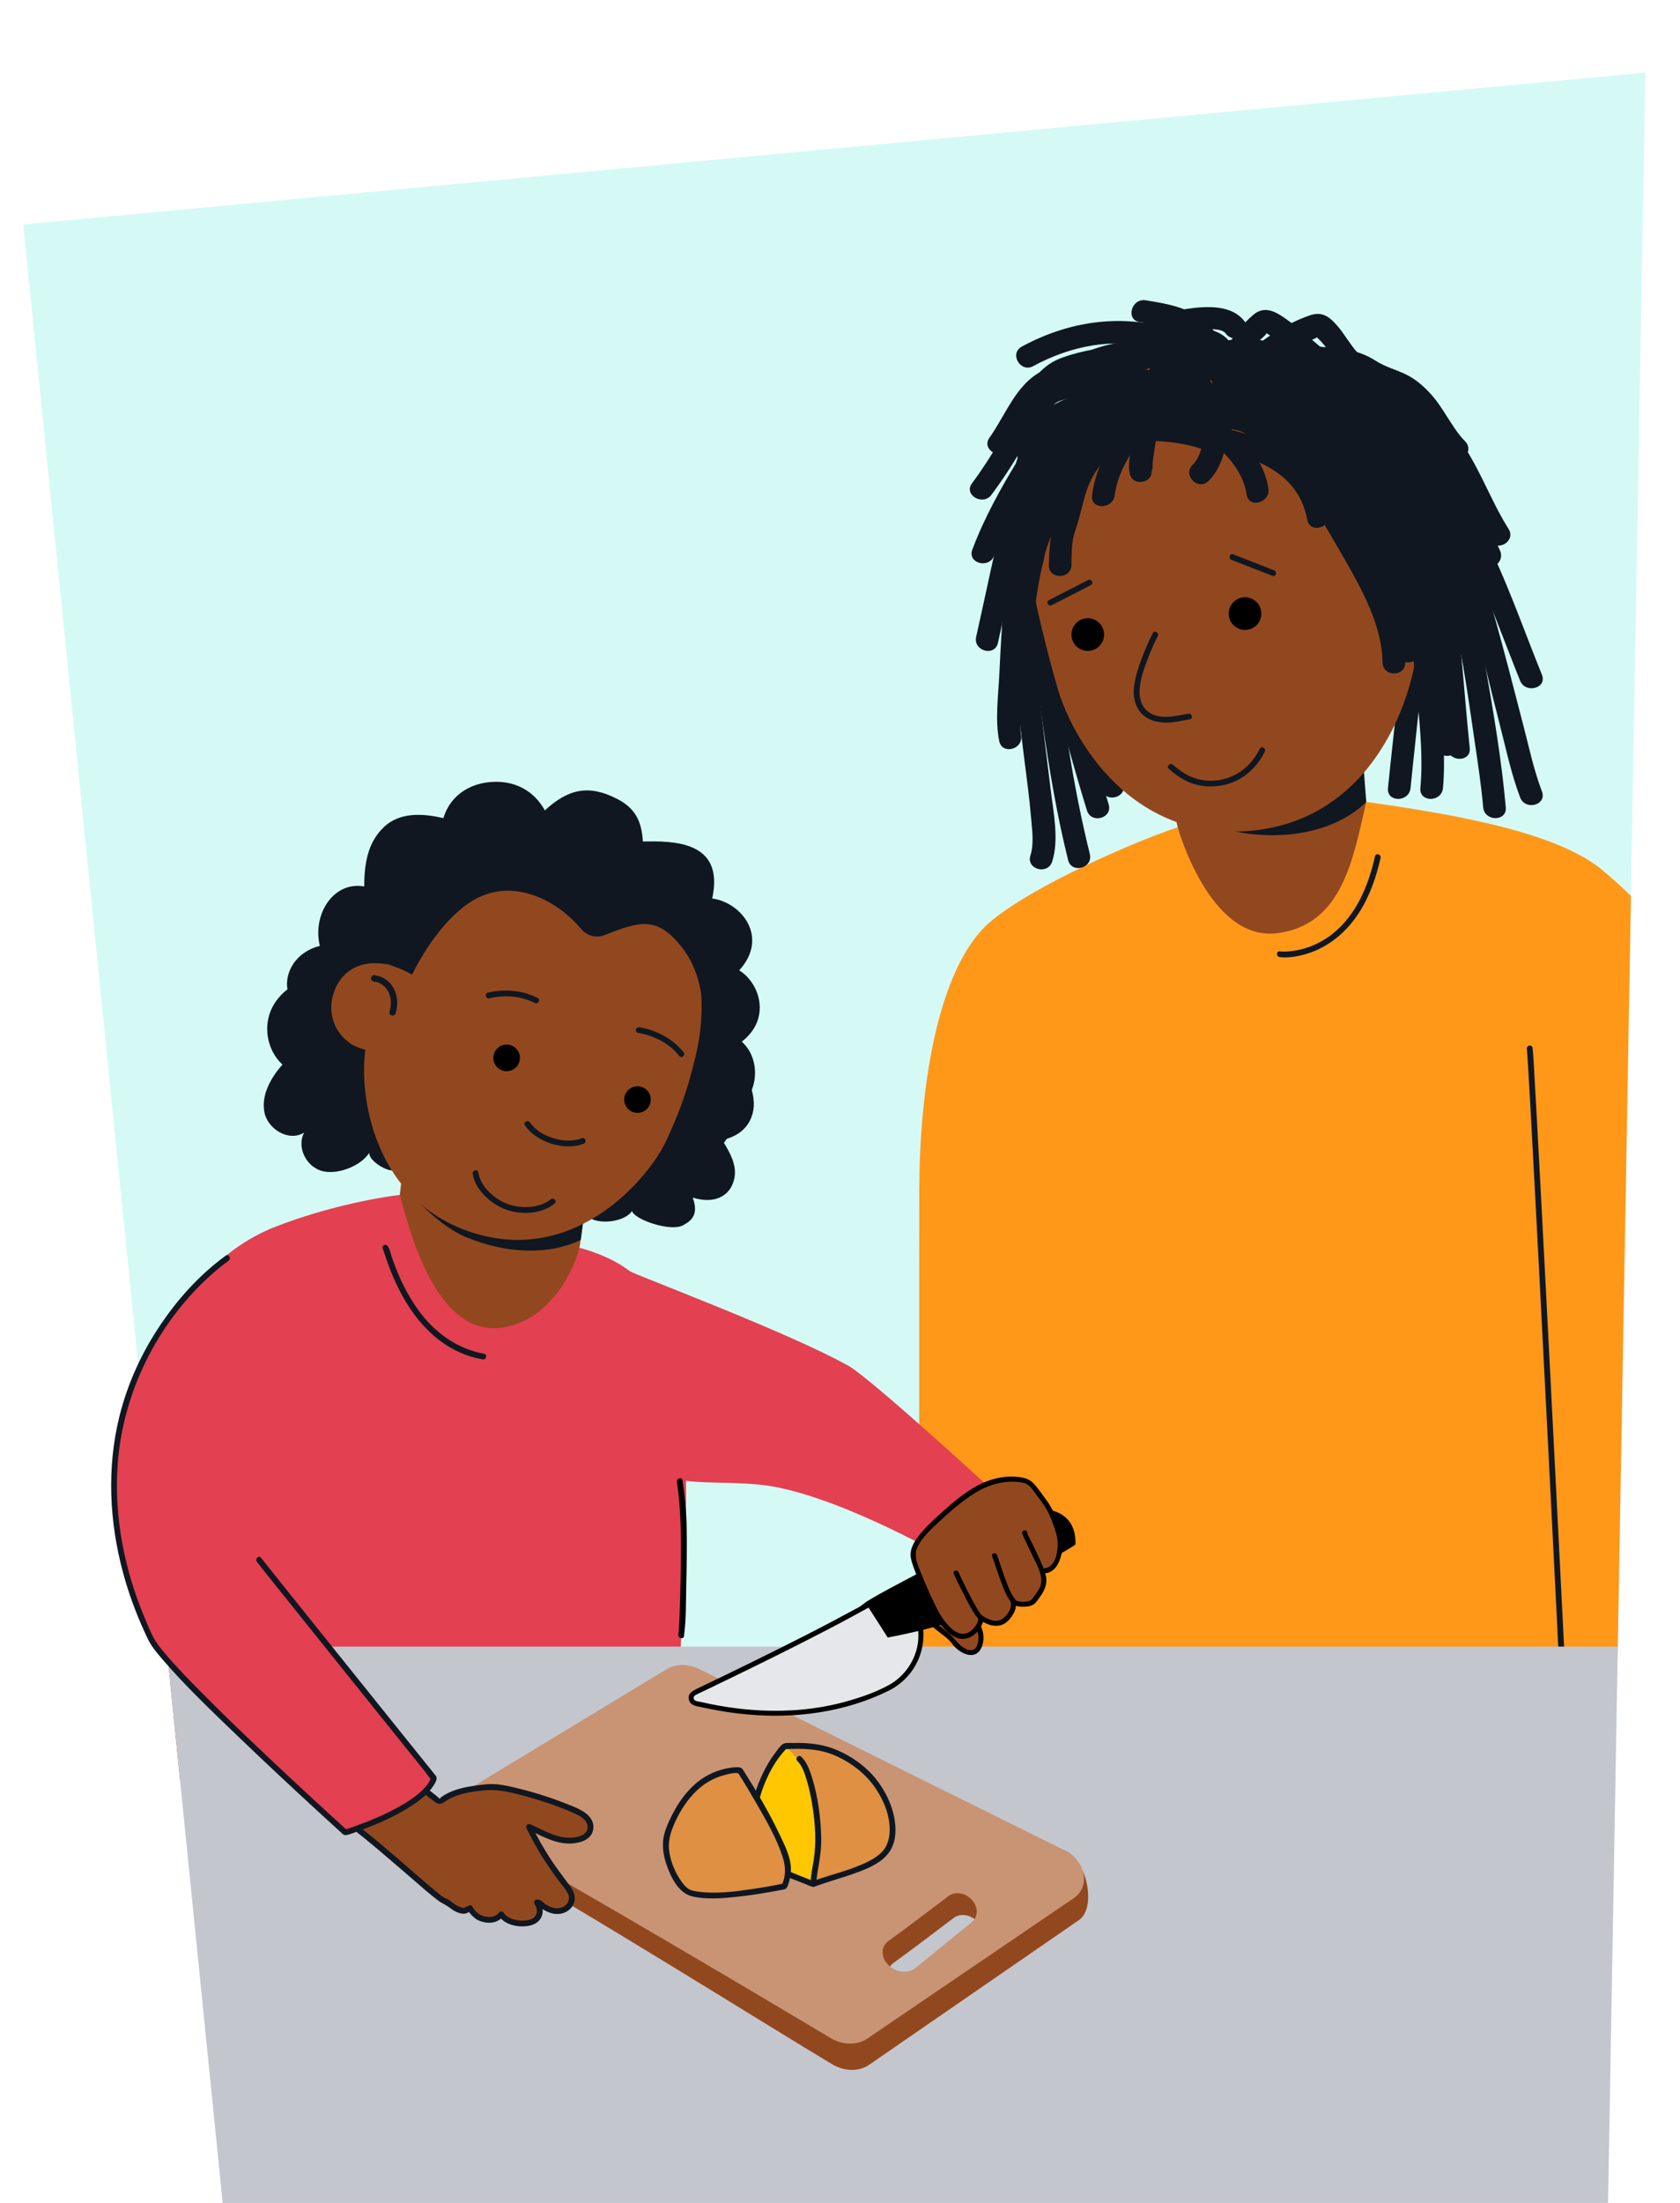 <?xml version="1.0" encoding="UTF-8"?>
<svg id="Laag_7" data-name="Laag 7" xmlns="http://www.w3.org/2000/svg" xmlns:xlink="http://www.w3.org/1999/xlink" viewBox="0 0 580 760">
  <defs>
    <style>
      .cls-1 {
        fill: #e34051;
      }

      .cls-2 {
        fill: #df9042;
      }

      .cls-3 {
        fill: #92481f;
      }

      .cls-4 {
        fill: #101720;
      }

      .cls-5 {
        fill: #101720;
      }

      .cls-6 {
        fill: #0f1720;
      }

      .cls-7 {
        fill: #91f2e9;
        opacity: .38;
      }

      .cls-8 {
        fill: #ff9819;
      }

      .cls-9 {
        fill: #c4c6ce;
      }

      .cls-10 {
        fill: #e6e7ea;
      }

      .cls-11 {
        fill: #c99474;
      }

      .cls-12 {
        fill: #ffc700;
      }

      .cls-13 {
        clip-path: url(#clippath);
      }

      .cls-14 {
        fill: #0e1721;
      }
    </style>
    <clipPath id="clippath">
      <path id="Path_2269-2" data-name="Path 2269" class="cls-7" d="M568.05,25.04L8,77.43l68.88,682.57h478.27l12.9-734.96Z"/>
    </clipPath>
  </defs>
  <g>
    <path id="Path_2269" data-name="Path 2269" class="cls-7" d="M568.05,25.04L8,77.43l68.88,682.57h478.27l12.9-734.96Z"/>
    <g class="cls-13">
      <g>
        <g>
          <path class="cls-3" d="M470.29,267.48l.32,1.94c.63,3.84,1.08,7.6,1.3,11.23,1.41,22.16-25.67,62.36-31.77,63.36-6.1,1-30.16-36.71-34.63-63.88l-2.23-13.55c7.17,5.48,16.33,9.56,26.46,11.28,16.79,2.84,32-1.52,40.56-10.38Z"/>
          <path class="cls-6" d="M470.77,264.74l.92,11.93c-9.02,8.93-24.95,13.42-42.47,10.7-10.58-1.64-20.11-5.67-27.57-11.1l-.05-.31c10.69,6.84,23.01,9.82,36.24,7.64,13.23-2.18,25.01-8.94,32.93-18.86Z"/>
          <path class="cls-4" d="M491.48,189.19c-3.61-.13-7.28,1.35-9.69,4.06-2.44,2.74-3.48,6.43-2.94,10.05.08.53.75.83,1.23.7.57-.16.78-.69.7-1.23-.44-2.93.54-6.08,2.56-8.25s5.1-3.43,8.14-3.32c1.29.05,1.29-1.95,0-2h0Z"/>
          <path class="cls-8" d="M364.79,569.5l236.45.22-10.23-177.97c0-61.43-26.44-81.57-36.92-90.83-14.8-13.07-47.94-19.43-82.4-24.26-4.43,18.84-7.98,42.71-31.09,45.32-23.11,2.61-34.02-36.56-34.02-36.56-17.53,5.79-56.42,23.27-67.54,35.32-15.73,17.04-21.62,55.43-21.68,90.25-.06,34.81,0,159.08,0,159.08l16.84-.39"/>
          <path class="cls-4" d="M527.12,361.93c.05.23-.03-.33,0-.05.01.13.03.26.04.39.04.43.07.85.1,1.28.11,1.48.2,2.95.29,4.43.32,5.17.6,10.34.89,15.51.41,7.48.82,14.96,1.21,22.45.48,9.04.96,18.09,1.43,27.13.51,9.86,1.02,19.71,1.53,29.57.51,9.91,1.02,19.83,1.53,29.75.47,9.22.94,18.45,1.41,27.67.4,7.78.79,15.56,1.18,23.34.28,5.59.56,11.17.85,16.76.13,2.64.23,5.29.4,7.93,0,.11.01.22.02.34.06,1.28,2.06,1.29,2,0-.09-1.83-.18-3.66-.28-5.49-.25-4.95-.5-9.91-.75-14.86-.37-7.33-.74-14.65-1.11-21.98-.46-8.99-.91-17.98-1.37-26.96-.5-9.82-1-19.64-1.51-29.46-.51-9.94-1.02-19.87-1.54-29.81-.49-9.34-.97-18.68-1.47-28.01-.42-7.91-.84-15.82-1.27-23.72-.32-5.77-.63-11.54-.97-17.3-.17-2.88-.28-5.77-.56-8.64-.03-.26-.04-.53-.1-.78-.27-1.26-2.2-.73-1.93.53h0Z"/>
          <path class="cls-4" d="M441.83,330.21c3.17.36,6.62-.31,9.62-1.25,7.38-2.32,13.42-7.46,17.61-13.89,3.77-5.78,6.07-12.41,7.57-19.11.28-1.25-1.65-1.79-1.93-.53-2.23,10.01-6.43,20.22-14.68,26.77-4.28,3.39-9.66,5.6-15.03,6.01-1.04.08-2.12.13-3.16.01-1.28-.14-1.27,1.86,0,2h0Z"/>
          <path class="cls-4" d="M417.78,129.76c-4.67-6.47-14.5-5.52-21.53-4.33-8.01,1.36-16.13,4.95-21.85,10.84-5.17,5.32-8.2,12.16-10.65,19.06-2.27,6.39-5.02,12.96-6.69,19.52-2.59,10.16-1.95,21.4-1.43,31.76.73,14.61,2.4,29.18,4.45,43.66,2.21,15.58,4.88,31.16,8.66,46.44,1.2,4.86,8.72,2.8,7.51-2.07-6.03-24.42-9.73-49.62-11.9-74.66-.96-11.11-1.69-22.35-1.04-33.5.6-10.2,4.55-19.53,7.95-29.09,2.6-7.31,6.08-14.63,12.75-19.05,4.04-2.67,8.74-4.39,13.49-5.25,2.69-.49,11.65-2.02,13.54.6,2.91,4.03,9.67.14,6.73-3.93h0Z"/>
          <path class="cls-4" d="M424.81,118.25c-4.38-6.06-13.2-5.51-19.88-4.57-7.62,1.07-15.16,3.95-21.1,8.93-10.84,9.09-17.13,23.33-22.53,36.06-2.08,4.92-4.66,9.94-5.6,15.23-.88,4.92-.87,9.97-.57,14.94.84,14.13,3.71,28.18,6.88,41.95,3.78,16.42,8.31,32.67,13.23,48.79,1.46,4.78,8.98,2.74,7.51-2.07-7.57-24.8-14.7-50.08-18.46-75.77-1.31-8.94-3.02-19.47-.51-28.35,3.13-11.09,8.98-22.6,15-32.37,3.5-5.68,7.7-11.5,13.55-14.96,3.98-2.35,8.48-3.89,13.04-4.63,2.68-.43,10.94-1.73,12.73.75,2.91,4.03,9.67.14,6.73-3.93h0Z"/>
          <path class="cls-4" d="M429.84,111.1c-4.38-6.06-13.2-5.51-19.88-4.57-7.62,1.07-15.16,3.95-21.1,8.93-10.84,9.09-17.13,23.33-22.53,36.06-2.08,4.92-4.66,9.94-5.6,15.23-.88,4.92-.87,9.97-.57,14.94.84,14.13,3.71,28.18,6.88,41.95,3.78,16.42,8.31,32.67,13.23,48.79,1.46,4.78,8.98,2.74,7.51-2.07-7.57-24.8-14.7-50.08-18.46-75.77-1.31-8.94-3.02-19.47-.51-28.35,3.13-11.09,8.98-22.6,15-32.37,3.5-5.68,7.7-11.5,13.55-14.96,3.98-2.35,8.48-3.89,13.04-4.63,2.68-.43,10.94-1.73,12.73.75,2.91,4.03,9.67.14,6.73-3.93h0Z"/>
          <path class="cls-4" d="M364.08,207.78c-2.77-4.29-.64-12.29.53-16.86,1.5-5.88,4.04-11.27,7.36-16.33,2.76-4.21-3.99-8.11-6.73-3.93-4.29,6.55-7.43,13.85-8.9,21.56-1.16,6.08-2.55,13.99,1.01,19.49,2.71,4.2,9.46.29,6.73-3.93h0Z"/>
          <path class="cls-4" d="M415,130.53c6.77-6.13,18.36-8.68,25.74-2.06,2.43,2.18,4.3,4.94,6.54,7.3,2.78,2.93,5.81,5.61,8.87,8.23,5.92,5.07,12.09,9.87,17.69,15.3,3.85,3.74,8.37,8.06,9.92,13.36,2.62,8.91,1.89,19.18,1.59,28.34-.41,12.72-1.47,25.41-2.7,38.07-1.07,10.95-2.38,21.88-3.47,32.82-.5,4.99,7.3,4.95,7.79,0,2.46-24.74,5.75-49.43,6.26-74.31.2-9.51.97-21.16-3.09-30.07-6.34-13.89-22-22.92-32.88-32.89-6.62-6.07-11.43-14.6-20.65-16.97-9.74-2.5-19.82.75-27.13,7.37-3.72,3.37,1.8,8.87,5.51,5.51h0Z"/>
          <g>
            <path class="cls-3" d="M508.99,197.8c.89,7.21-2.78,14-10.25,17.97-2.71,1.45-5.81,2.5-9.15,3.05-.12,16.19-12.33,62.2-55.7,67.58-43.38,5.38-64.4-32.4-69.05-50-2.49-8.24-8.34-31.51-8.6-36.54,0,0-.01,0,0,0-.01-.46-6.86-68.72,57.05-76.65,63.91-7.93,73.07,57.58,73.35,58.84h.01c11.97-.42,21.18,6.32,22.35,15.74Z"/>
            <g>
              <circle cx="375.54" cy="218.93" r="5.64"/>
              <circle cx="429.83" cy="211.7" r="5.64"/>
            </g>
            <path class="cls-4" d="M403.53,265.25c2.62,2.29,5.48,4.3,8.85,5.29,3.07.9,6.38,1,9.52.42,6.58-1.21,11.83-5.7,14.75-11.62.57-1.15-1.16-2.17-1.73-1.01-2.67,5.41-7.28,9.45-13.27,10.65-2.75.55-5.69.47-8.4-.27-3.18-.87-5.87-2.73-8.32-4.87-.96-.84-2.39.56-1.41,1.41h0Z"/>
            <path class="cls-4" d="M410.28,246.23c-4.56.77-10.28,2.41-14.21-.96-2.21-1.89-2.85-4.82-2.62-7.62.32-3.86,1.77-7.74,3.18-11.31.92-2.34,1.93-4.66,3.08-6.89.59-1.14-1.14-2.16-1.73-1.01-1.1,2.13-2.06,4.33-2.96,6.55-1.59,3.93-3.12,8.11-3.55,12.35-.31,3.11.37,6.39,2.54,8.73,2.3,2.49,5.8,3.33,9.09,3.22,2.58-.09,5.16-.7,7.7-1.13,1.27-.21.73-2.14-.53-1.93h0Z"/>
            <path class="cls-4" d="M363.11,208.79c3.95-2.03,7.91-4.06,11.86-6.09.55-.28,1.11-.57,1.66-.85,1.15-.59.13-2.31-1.01-1.73-3.95,2.03-7.91,4.06-11.86,6.09-.55.28-1.11.57-1.66.85-1.15.59-.13,2.31,1.01,1.73h0Z"/>
            <path class="cls-4" d="M439.85,196.75c-4.13-1.61-8.27-3.22-12.4-4.83l-1.76-.69c-1.2-.47-1.72,1.47-.53,1.93,4.13,1.61,8.27,3.22,12.4,4.83.59.23,1.17.46,1.76.69,1.2.47,1.72-1.47.53-1.93h0Z"/>
          </g>
          <g>
            <g>
              <path class="cls-4" d="M371.38,150.26c-4.9,6.24-8,13.1-10.86,20.45-2.27,5.86-5.46,11.44-7.08,17.53-2.73,10.3-4.09,21.13-5.2,31.71-.52,4.99,7.28,4.95,7.8,0,1.01-9.58,2.34-19.3,4.68-28.66,1.23-4.93,3.65-9.26,5.55-13.95,3.03-7.5,5.56-15.11,10.63-21.56,3.07-3.9-2.42-9.46-5.52-5.52h0Z"/>
              <path class="cls-4" d="M519.85,278.53c-1.45-16.45-4.27-32.91-7.11-49.17-1.54-8.79-3.12-17.63-5.39-26.26-.72-2.72-1.49-5.46-2.67-8.03-1.77-3.87-2.88-8.13-4.93-11.86-2.79-5.08-4.96-10.88-8.32-15.6-1.75-2.45-3.84-4.5-5.44-7.07-1.69-2.71-3.49-4.99-5.83-7.19-3.67-3.42-9.19,2.08-5.52,5.52,3.66,3.42,5.91,7.86,9.13,11.68,3.63,4.29,5.14,9.81,7.97,14.61,3.35,5.68,5.95,12.33,7.69,18.55,4.78,17.11,7.19,35.05,9.76,52.6,1.08,7.38,2.21,14.78,2.86,22.21.44,4.96,8.24,5.01,7.8,0h0Z"/>
              <path class="cls-4" d="M423.86,145.44c-4.69-18.45-29.27-18.35-43.08-12.17-4.29,1.92-8.29,4.37-12.15,7.04-2.88,1.99-5.78,3.8-7.54,6.91-3.32,5.85-3.53,13.27-4.52,19.76-1.05,6.89-3.63,13.41-4.81,20.3-1.39,8.16-1.97,16.44-2.02,24.71-.11,16.15,1.68,32.25,3.68,48.26.91,7.28,1.93,14.57,2.55,21.88.35,4.15,1.06,8.97-.23,13.02-1.53,4.79,6,6.85,7.52,2.07,2.42-7.59.41-17-.51-24.67-1.61-13.51-3.5-26.99-4.49-40.57-1.05-14.58-1.4-29.54,1.25-43.97,1.15-6.23,3.51-12.15,4.49-18.4.91-5.79.91-12.71,3.6-18.03,1.65-3.27,6.1-5.41,9.11-7.28,4.38-2.72,9-5.07,14.01-6.35,8.49-2.17,22.97-.76,25.6,9.57,1.24,4.86,8.76,2.8,7.52-2.07h0Z"/>
              <path class="cls-4" d="M426.9,146.49c5.78-5.23,14.57-7.78,21.98-4.51,6.05,2.67,10.56,10.17,14.53,15.25,5.92,7.58,12.28,16.28,15.44,25.43,6.55,18.98,8.81,40.06,10.63,59.95.88,9.66,1.78,19.58.89,29.27-.46,5,7.35,4.97,7.8,0,.88-9.69,0-19.61-.89-29.27-1.14-12.51-2.8-25-5.03-37.36-1.69-9.39-3.45-19.13-7.14-27.98-4.65-11.18-12.67-21.35-20.29-30.65-5.56-6.79-10.67-12.55-19.87-13.64-8.73-1.03-17.12,2.16-23.56,7.99-3.73,3.38,1.8,8.88,5.52,5.52h0Z"/>
              <path class="cls-4" d="M427.48,144.38c13.41-12.24,32.66-5.18,44.18,5.92,5.87,5.65,8.27,12.66,11.48,19.94,2.3,5.21,5.18,9.75,6.81,15.24,6.96,23.37,7.12,48.5,9.66,72.59.52,4.94,8.33,4.99,7.8,0-2.31-21.94-3.17-44.14-7.73-65.78-.97-4.62-2.12-9.24-3.81-13.66-2.01-5.23-5.03-9.95-7.15-15.13-2.53-6.19-5.14-12.08-9.81-16.98-4.88-5.12-10.75-9.59-17.2-12.52-13.16-5.97-28.78-5.13-39.74,4.86-3.72,3.39,1.81,8.89,5.52,5.52h0Z"/>
              <path class="cls-4" d="M417.24,165.93c2.4-2.38,3.85-5.26,4.93-8.44.8-2.34.95-6.65,2.52-8.58,1.12-1.38.07-.8,1.94-.54,1.74.24,3.69,1.42,5.24,2.16,4.11,1.96,8.05,4.3,11.8,6.87,7.49,5.13,12.92,10.93,16.93,19.09,3.47,7.04,4.92,14.91,7.1,22.4,1.4,4.81,8.93,2.76,7.52-2.07-2.64-9.09-4.59-18.19-9.09-26.6-4.9-9.15-12.33-15.64-21-21.19-4.19-2.68-8.58-5.04-13.18-6.94-3.36-1.38-7.16-2.87-10.61-.9-6.72,3.84-4.48,14.12-9.63,19.23-3.57,3.54,1.95,9.05,5.52,5.52h0Z"/>
              <path class="cls-4" d="M422.32,149.59c-7.88-3.86-18.22-5.16-26.95-5.33-2.32-.05-4.56.49-6.88.5-1.81,0-3.61-.05-5.28.82-3.74,1.95-7.04,6.91-9.54,10.22-5.56,7.37-6.64,15.32-9.48,23.81-1.72,5.15-1.93,9.85-2.09,15.34-.14,5.02,7.66,5.02,7.8,0,.12-4.15-.06-8.09,1.34-11.96,2.32-6.4,2.85-13.18,6.37-19.16,1.89-3.21,4.31-6.01,6.83-8.73,1.64-1.78,2.33-2.34,4.65-2.52,2.02-.16,4.26-.53,6.28-.53,7.23,0,16.5,1.08,23.01,4.27,4.49,2.2,8.45-4.52,3.94-6.74h0Z"/>
              <path class="cls-4" d="M426.19,145.42c7.53-9.13,18.47-14.4,30.42-13.53,11.28.82,22.25,7.79,29.54,16.26,11.18,12.99,17.69,30.33,24.94,45.67,2.14,4.54,8.87.58,6.74-3.94-4.27-9.02-8.39-18.12-13.08-26.93s-9.35-17.37-16.51-23.79c-10.08-9.03-22.11-15.73-36.01-15.13-12.3.53-23.74,6.41-31.55,15.88-3.17,3.84,2.32,9.39,5.52,5.52h0Z"/>
              <path class="cls-4" d="M420.74,143.44c4.68-5.72,9.68-11.18,15.34-15.95,2.94-2.47,6.06-4.72,9.35-6.7,1.34-.81,2.71-1.57,4.1-2.28,1.31-.67,4.72-1.46,5.55-2.49,1.37-.39.97-.54-1.19-.45.25.11.46.29.63.53.13.4,1.41,1.5,1.68,1.82,1.55,1.77,2.95,3.67,4.39,5.52,1.97,2.52,4.45,6.53,7.86,7.19,4.9.95,7-6.56,2.07-7.52-1.93-.37-6.39-7.82-8.21-9.99-2.85-3.39-5.44-5.92-10.05-4.34-14.96,5.15-27.26,17.18-37.04,29.14-3.15,3.85,2.33,9.4,5.52,5.52h0Z"/>
              <path class="cls-4" d="M419.92,135.03c-4.54-9.33-13.72-15.95-24.22-15.99-9.48-.04-19.99,1.12-28.95,4.33-6.66,2.39-10.13,7.1-13.23,13.23-5.34,10.54-10.87,20.62-17.95,30.14-3,4.03,3.77,7.92,6.74,3.94,6.29-8.46,11.65-17.38,16.31-26.82,2.14-4.34,4.13-10.08,8.76-12.36,7.11-3.51,16.56-4.12,24.35-4.53,2.77-.15,5.66-.37,8.37.33,5.96,1.54,10.48,6.31,13.09,11.68,2.2,4.51,8.93.56,6.74-3.94h0Z"/>
              <path class="cls-4" d="M426.1,136.08c.8-4.35,2.12-8.49,4.3-12.36,1.26-2.23,2.73-4.32,4.42-6.23.69-.78,3.8-3.01,1.76-2.93.09,0,2.51,1.55,3.33,2.13,2.09,1.48,4.05,3.13,6.01,4.78,4.04,3.38,7.98,6.9,12.11,10.17,2.64,2.09,5.93,5.17,9.54,5.16,5.02-.01,5.03-7.81,0-7.8.73,0,0-.02-.67-.5-.84-.59-1.71-1.13-2.53-1.75-2.31-1.72-4.49-3.62-6.68-5.48-4.63-3.93-9.17-8.06-14.16-11.54-3.57-2.49-7.19-4.24-10.88-1.09-7.48,6.39-12.31,15.78-14.07,25.36-.9,4.91,6.62,7.01,7.52,2.07h0Z"/>
              <path class="cls-4" d="M426.23,131.71c-.19-8.09-4.04-14.88-9.87-20.39-5.54-5.24-13.59-6.57-20.84-7.72-4.91-.78-7.02,6.73-2.07,7.52,5.41.86,11.8,1.56,16.35,4.87,4.97,3.61,8.49,9.6,8.63,15.72.12,5.01,7.92,5.03,7.8,0h0Z"/>
              <path class="cls-4" d="M425.53,134.31c5.02,0,5.03-7.8,0-7.8s-5.03,7.8,0,7.8h0Z"/>
              <path class="cls-4" d="M434.13,135.51c6.13-3.35,11.99-7.2,19.14-7.76,4.36-.34,9.38-.12,13.53,1.27,2.41.81,4.24,2.37,6.42,3.61,2.92,1.66,6.25,2.24,9.19,3.77,3.14,1.64,5.66,4.46,7.83,7.19,3.58,4.49,6.02,9.99,9.98,14.16,3.46,3.65,8.97-1.87,5.52-5.52-4.53-4.77-7.22-11.22-11.67-16.17-2.48-2.76-5.39-5.31-8.75-6.92-3.49-1.68-7.05-2.52-10.35-4.66-6.67-4.31-15.24-5.22-23.04-4.42-8.11.84-14.74,4.88-21.74,8.7-4.41,2.4-.48,9.14,3.94,6.74h0Z"/>
              <path class="cls-4" d="M442.49,138.16c14.87,3.29,26.13,11.25,36.23,22.4,5.17,5.7,10,11.71,15.07,17.5,2.49,2.85,3.91,4.69,5.49,8.4,8.5,19.84,12.88,41.84,18.28,62.66,2.24,8.65,4.08,17.64,7.26,26.01,1.77,4.65,9.31,2.63,7.52-2.07-2.82-7.41-4.49-15.35-6.48-23.01-3.1-11.95-6.15-23.91-9.47-35.8-2.87-10.31-5.74-20.76-9.91-30.63-4.32-10.23-13.19-18.33-20.44-26.55-11.42-12.94-24.36-22.64-41.48-26.43-4.89-1.08-6.98,6.44-2.07,7.52h0Z"/>
              <path class="cls-4" d="M419.41,125.87c18.82-1.61,36.98,6.38,53.83,13.57,9.16,3.91,19.11,9.17,24.85,17.52,6.35,9.25,10.01,20.01,15.99,29.47,2.68,4.23,9.43.32,6.74-3.94-6.44-10.19-10.24-21.89-17.52-31.59-6.38-8.51-16.58-14.08-26.21-18.24-17.99-7.76-37.54-16.31-57.67-14.59-4.96.42-5.01,8.23,0,7.8h0Z"/>
              <path class="cls-4" d="M437.95,130.81c6.87-3.23,13.53-4.68,20.93-2.68s14.13,5.14,21.3,7.34c4.81,1.48,6.86-6.05,2.07-7.52-8.26-2.54-16.3-6.65-24.84-8.13-8.3-1.44-15.9.74-23.4,4.26-4.54,2.13-.59,8.86,3.94,6.74h0Z"/>
              <path class="cls-4" d="M427.59,132.55c2.87-1.25,4.46-5.02,2.83-7.91-1.73-3.07-4.86-1.93-7.56-2.79-2.4-.77-4.88-2.86-7.21-3.98-3.27-1.57-6.65-2.95-10.1-4.07-17.9-5.76-36.4-3.13-52.79,5.78-4.41,2.4-.48,9.14,3.94,6.74,13.17-7.16,27.85-9.88,42.52-6.21,5,1.25,9.81,3.09,14.39,5.44,1.93.99,3.81,2.41,5.79,3.27,1.01.43,1.5.53,2.57.73.94.18,3.49.96,2.32-.18-.38-.92-.76-1.84-1.14-2.76l.5-.79c-4.59,2-.63,8.72,3.94,6.74h0Z"/>
              <path class="cls-4" d="M424.07,125.83c-13.14-9.54-34.3-10.76-48.96-4.41-6.9,2.98-15.36,5.1-20.76,10.54-5.42,5.46-8.34,12.85-12.75,19.05-2.91,4.1,3.85,8,6.74,3.94,3.67-5.16,6.17-11.19,10.24-16.05,4.36-5.2,11.63-6.74,17.64-9.46,13.27-6.02,31.82-5.64,43.91,3.14,4.07,2.95,7.96-3.81,3.94-6.74h0Z"/>
              <path class="cls-4" d="M414.03,127.3c-17.86-1.28-35.38,6.58-51.09,14.28-4,1.96-6.74,5.05-8.69,9.04-3.4,6.99-5.08,14.86-6.85,22.37-3.67,15.53-6.92,31.15-10.39,46.72-1.09,4.89,6.43,6.98,7.52,2.07,3.23-14.51,6.3-29.06,9.64-43.54,1.73-7.51,3.26-15.42,6.29-22.55,1.63-3.84,2.94-5.67,5.95-7.18,14.53-7.27,31.06-14.6,47.62-13.42,5.01.36,4.99-7.44,0-7.8h0Z"/>
              <path class="cls-4" d="M437.91,168.55c-1.71-11.39-11.49-21-21.56-25.81-13.06-6.23-31.65-2.5-44.39,2.62-4.6,1.85-2.59,9.4,2.07,7.52,6.83-2.75,13.94-4.63,21.31-5.05,5.41-.31,12.01-.57,17.07,1.64,8.51,3.71,16.56,11.79,17.97,21.15.74,4.95,8.26,2.84,7.52-2.07h0Z"/>
              <path class="cls-4" d="M415.52,131.83c-12.7-4.38-26.18-5.68-39.48-3.77-5.36.77-12.49,1.55-16.9,4.98-3.68,2.86-4.14,7.28-4.97,11.56-.95,4.9,6.57,7,7.52,2.07.71-3.67.47-7.04,4.37-8.42,5.14-1.82,10.87-2.7,16.28-3.09,10.62-.77,21.05.73,31.1,4.19,4.76,1.64,6.8-5.89,2.07-7.52h0Z"/>
              <path class="cls-4" d="M405.62,132.77c-10.99.81-22.28.38-33.02,3.24-7.43,1.98-21.98,9.06-14.16,18.43,3.22,3.86,8.71-1.68,5.52-5.52-.75-.9,9.26-5,10.04-5.22,3.38-.95,6.86-1.51,10.35-1.87,7.07-.74,14.19-.74,21.27-1.26,4.98-.37,5.02-8.17,0-7.8h0Z"/>
              <path class="cls-4" d="M445.43,134.41c17.7,3.63,35.65,7.46,50.83,17.78,4.16,2.83,8.07-3.93,3.94-6.74-15.71-10.69-34.36-14.8-52.69-18.56-4.9-1-7,6.51-2.07,7.52h0Z"/>
              <path class="cls-4" d="M442.5,129.77c10.8.58,22.37,1.17,32.12,6.37s17.71,13.93,25.61,21.61c3.6,3.5,9.12-2.01,5.52-5.52-8.56-8.33-17.2-17.78-28-23.26-10.86-5.5-23.28-6.37-35.24-7.01-5.02-.27-5,7.53,0,7.8h0Z"/>
              <path class="cls-4" d="M475.68,153.62c7.38,1.57,13.63,10.75,17.91,16.34,4.97,6.49,9.32,13.33,12.94,20.66,7.09,14.35,12.28,29.44,18.28,44.24,1.86,4.59,9.41,2.58,7.52-2.07-6.57-16.18-12.18-32.73-20.17-48.3-3.99-7.77-8.97-14.96-14.41-21.77-5.01-6.27-11.66-14.83-20-16.61-4.9-1.04-6.99,6.47-2.07,7.52h0Z"/>
              <path class="cls-4" d="M490.48,187.88c-2.3-5.17-4.62-10.65-7.83-15.33-2.09-3.04-4.76-5.63-6.93-8.61-1.76-2.42-3.21-5.04-5.32-7.2-1.96-2-3.1-4.03-4.66-6.33-1.82-2.7-3.51-3.38-6.42-4.63-6.73-2.9-12.66-7.07-20.07-8.14-4.91-.71-7.03,6.81-2.07,7.52,6.71.97,12.14,4.62,18.21,7.35,3.03,1.36,3.79,2.26,5.52,5.07,1.43,2.33,3.37,3.83,5.07,5.93,7.18,8.84,13.12,17.87,17.76,28.3,2.04,4.58,8.76.61,6.74-3.94h0Z"/>
              <path class="cls-4" d="M380.21,133.13c-9.83,8.76-16.3,21.1-23.05,32.24-6.78,11.19-5.4,24.34-6.84,36.82-.57,4.98,7.23,4.94,7.8,0,1.36-11.77-.05-23.89,6.69-34.27,6.55-10.09,11.82-21.16,20.92-29.28,3.75-3.35-1.78-8.85-5.52-5.52h0Z"/>
              <path class="cls-4" d="M358.64,161.33c-3.8,4.25-5.96,8.79-5.94,14.56.02,6.13,1.29,11.52-.5,17.59-1.43,4.82,6.1,6.88,7.52,2.07,1.5-5.06,1.58-9.93,1.11-15.14-.49-5.33-.45-9.35,3.33-13.58,3.34-3.73-2.16-9.27-5.52-5.52h0Z"/>
              <path class="cls-4" d="M362.76,126.63c-2.42.87-4.36,2.32-5.13,4.87-.21.69-.28,1.41-.42,2.12-.07.34-.15.68-.26,1.01.26-.79-.41.64-.22.41-1.33,1.63-1.59,3.92,0,5.52,1.37,1.37,4.18,1.64,5.52,0s2.18-3.19,2.54-5.19c.11-.6.2-1.2.36-1.79l-.18.41c.18-.3.19-.33.03-.08-.09.16-.21.28-.38.37.37-.21.44-.25.21-.12,1.98-.71,3.31-2.65,2.72-4.8-.53-1.91-2.81-3.44-4.8-2.72h0Z"/>
              <path class="cls-4" d="M496.77,152.27c-11.25-8.39-24.7-12.86-38.71-13.15-5.02-.11-5.02,7.69,0,7.8,12.73.27,24.58,4.49,34.77,12.09,4.03,3,7.92-3.77,3.94-6.74h0Z"/>
              <path class="cls-4" d="M436.35,133.4c-1.6,1.39-2.95,3.01-4.15,4.76-1.16,1.69-.37,4.4,1.4,5.34,1.98,1.05,4.1.4,5.34-1.4.11-.15.22-.31.32-.46.52-.76-.36.42-.02,0,.27-.32.53-.65.82-.96.57-.63,1.17-1.21,1.81-1.76,1.54-1.34,1.48-4.16,0-5.52-1.65-1.51-3.87-1.43-5.52,0h0Z"/>
              <path class="cls-4" d="M458.83,177.22c-4.01-21.68-25.67-27.93-44.56-31.16-4.91-.84-7.02,6.67-2.07,7.52,16.13,2.76,35.63,6.85,39.11,25.71.91,4.93,8.43,2.84,7.52-2.07h0Z"/>
              <path class="cls-4" d="M352.47,253.58c-.18-.87-.19-4.9-.17-6.94.05-4.29.23-8.59.43-12.88.41-8.98.97-17.96,1.55-26.94.18-2.81.33-5.62.55-8.42.36-4.67,1.9-9.12,2.02-13.82.15-5.71-1.58-12.35.48-17.84.9-2.4,1.85-4.08,1.93-6.71.03-1.03-.09-2.07-.15-3.1-.06-.66-.1-1.33-.12-1.99.24-1.08.03-1.21-.61-.41,5.01-.16,5.03-7.96,0-7.8-5.52.18-7.35,4.21-7.14,9.19.13,3.08.2,4.83-.99,7.67-1.11,2.66-1.43,5.56-1.52,8.42-.12,3.75.33,7.49.34,11.24.01,3.75-1.09,7.11-1.63,10.8-.43,2.92-.5,5.92-.69,8.87-.65,9.93-1.28,19.85-1.75,29.79-.35,7.38-1.51,15.63-.03,22.95.99,4.92,8.51,2.84,7.52-2.07h0Z"/>
              <path class="cls-4" d="M343.21,191.7c3.83-10.23,9.34-19.81,15-29.12,1.76-2.88,4.52-6.02,4.71-9.53.07-1.35-3.34-9.75-3.35-9.74,3.37-3.71-2.13-9.24-5.52-5.52-2.79,3.07-2.38,6.39-.85,10,.53,1.25,2.13,3.52,1.92,4.98-.26,1.79-2.69,4.31-3.65,5.88-6.03,9.9-11.71,20.1-15.79,30.98-1.76,4.71,5.77,6.74,7.52,2.07h0Z"/>
              <path class="cls-4" d="M384.83,170.92c1.19-9.22,6.93-16.83,12.6-23.84,2.01-2.49,4.51-4.82,6.19-7.56.92-1.5,1.41-2.95,1.36-4.73-.02-.84-.18-1.69-.33-2.52-.28-1.55.23-2.21-1.36-1.16,4.18-2.74.28-9.49-3.94-6.74s-2.01,5.89-2.22,9.97c-.15,2.85-4.6,6.44-6.51,8.79-6.7,8.26-12.2,17.05-13.59,27.78-.64,4.96,7.16,4.92,7.8,0h0Z"/>
              <path class="cls-4" d="M406.13,123.63c-4.49,3.51-9.28,6.92-10.74,12.83-1.04,4.2,4.93,6.97,7.13,3.01l.21-.38c2.1-3.81-2.98-7.99-6.13-4.73-3.74,3.87-4.38,11.52-5.22,16.53-.63,3.78-2.6,9.75-1,13.48,1.28,2.99,6.62,2.26,7.13-.93.14-.87.23-1.76.33-2.64.54-4.98-7.27-4.95-7.8,0-.03.32-.33,2.35-.05.56l7.13-.93c1.28,2.99.63.8.87-1.2.28-2.26.61-4.51,1-6.75.55-3.22,1.28-10.68,3.13-12.6-2.04-1.58-4.08-3.15-6.13-4.73l-.21.38,7.13,3.01c1.07-4.34,5.49-6.85,8.73-9.39,3.95-3.09-1.61-8.58-5.52-5.52h0Z"/>
              <path class="cls-4" d="M449.9,136.55c3.53,14.71,12.93,28.23,20.13,41.32,7.11,12.93,17.21,28.71,16.44,44.08-.25,5.02,7.55,5,7.8,0,.78-15.56-8.44-31.3-15.58-44.49-7.4-13.67-17.6-27.7-21.27-42.99-1.17-4.88-8.69-2.81-7.52,2.07h0Z"/>
              <path class="cls-4" d="M443.13,150.9c3.21,13.33,11.52,25.36,18.24,37.11,6.99,12.21,15.69,26.06,15.95,40.57.09,5.01,7.89,5.03,7.8,0-.26-14.6-7.93-28.37-14.9-40.78-6.96-12.39-16.2-24.97-19.57-38.97-1.18-4.88-8.7-2.81-7.52,2.07h0Z"/>
              <path class="cls-4" d="M445.75,139.38c3.53,14.71,12.93,28.23,20.13,41.32,7.11,12.93,17.21,28.71,16.44,44.08-.25,5.02,7.55,5,7.8,0,.78-15.56-8.44-31.3-15.58-44.49-7.4-13.67-17.6-27.7-21.27-42.99-1.17-4.88-8.69-2.81-7.52,2.07h0Z"/>
              <path class="cls-4" d="M454.96,147.77c6.69,3.03,13.82,6.14,18.75,11.79,3.45,3.96,5.93,9.09,7.56,14.08,2.82,8.58,4.38,17.64,5.95,26.52,3.35,18.85,6.03,37.86,8.04,56.9.52,4.94,8.33,4.99,7.8,0-2.16-20.52-5.04-41.04-8.74-61.34-1.62-8.89-3.12-18.18-6.41-26.64-2.28-5.84-5.32-11.65-9.74-16.16-5.36-5.47-12.41-8.76-19.28-11.88-4.54-2.06-8.51,4.66-3.94,6.74h0Z"/>
              <path class="cls-4" d="M465.93,149.97c10.4,7.97,17.02,21.79,22.14,33.56,2,4.59,8.72.62,6.74-3.94-5.76-13.25-13.29-27.42-24.94-36.36-3.98-3.05-7.87,3.72-3.94,6.74h0Z"/>
              <path class="cls-4" d="M490.88,199.41c-2.7-6.69-7.16-12.65-11.41-18.42-5.17-7.01-10.57-13.92-16.46-20.34-6.72-7.32-14.62-13.3-24.02-16.69-11.84-4.27-25.07-7.75-37.59-4.8-4.88,1.15-2.82,8.67,2.07,7.52,11.22-2.64,23.71,1.13,34.24,5.09,8.39,3.16,15.18,9.22,21.07,15.83,5.07,5.69,9.82,11.69,14.32,17.84,3.64,4.97,7.93,10.29,10.25,16.06,1.86,4.59,9.4,2.59,7.52-2.07h0Z"/>
              <path class="cls-4" d="M440.61,149.56c5.75,3.12,11.41,6.41,16.93,9.93,2.63,1.67,5.23,3.39,7.8,5.15,2.31,1.59,5.1,4.67,8.02,2.25,3.87-3.2-1.67-8.69-5.52-5.52-3.47,2.87-3.02,8.65,1.2,10.56s9.36-1.56,8.78-6.27c-.26-2.12-1.57-4.09-3.55-5.01-3.14-1.46-5.86-3.38-8.87-5.37-6.76-4.47-13.73-8.6-20.86-12.47-4.41-2.39-8.35,4.34-3.94,6.74h0Z"/>
              <path class="cls-4" d="M379.48,145.14c-7.09,5.55-14.18,11.09-21.27,16.64-3.95,3.09,1.6,8.57,5.52,5.52,7.09-5.55,14.18-11.09,21.27-16.64,3.95-3.09-1.6-8.57-5.52-5.52h0Z"/>
            </g>
            <path class="cls-4" d="M475.5,160.8c.06.79.13,1.58.19,2.38l7.66-1.04c-1.8-5.15-3.6-10.31-5.4-15.46-1.64-4.71-9.18-2.68-7.52,2.07,1.8,5.15,3.6,10.31,5.4,15.46,1.36,3.89,8.03,3.62,7.66-1.04-.06-.79-.13-1.58-.19-2.38-.4-4.97-8.2-5.01-7.8,0h0Z"/>
            <path class="cls-4" d="M502.93,183.42c-3.52-9.48-6.39-19.7-11.25-28.6-4.56-8.35-12.07-13.57-20.51-17.54-19.03-8.96-39.99-12.39-59.61-19.71-4.71-1.76-6.74,5.78-2.07,7.52,17.89,6.67,36.96,9.93,54.54,17.47,8.37,3.59,16.42,7.93,20.92,16.19,4.52,8.3,7.18,17.9,10.46,26.74,1.73,4.66,9.27,2.65,7.52-2.07h0Z"/>
            <path class="cls-4" d="M509.58,194.77c-1.97-9.31-4.15-17.04-9.39-25-6.04-9.18-14.11-17.68-22.84-24.31-3.99-3.04-7.89,3.73-3.94,6.74,7.9,6.01,15.28,14.09,20.65,22.45,4.53,7.05,6.27,14,8,22.2,1.04,4.91,8.56,2.83,7.52-2.07h0Z"/>
          </g>
        </g>
        <g>
          <g>
            <path class="cls-3" d="M201,423.44l-.18,1.61c-.35,3.19-.86,6.27-1.54,9.2-4.13,17.88-29.54,48.67-35.49,48.02-5.95-.66-28.88-41.65-26.39-64.22l1.24-11.26c5.35,6.04,12.9,11.45,21.94,15.22,14.98,6.24,30.25,6.4,40.42,1.42Z"/>
            <path class="cls-6" d="M201.83,418.08l-1.35,9.68c-10.17,4.98-24.75,5.23-39.73-1.01-9.04-3.77-19.23-14.43-21.83-19.36l.03-.26c7.9,7.91,16.71,16.89,29.02,18.25,12.32,1.36,24.43-1.3,33.86-7.31Z"/>
          </g>
          <path class="cls-1" d="M95.55,423.05c12.32-4.77,27.97-8.93,42.49-10.82,3.79,14.38,12.9,47.85,34.19,45.92,15.21-1.38,24.89-16.4,27.81-27.67,0,0,5.12,1.26,10.41,3.82,19.06,9.24,21.91,26.23,24.6,47.24,5.55,43.29-3.67,114.58-.94,127.72l-192.46,5.52c-2.63-68.31,9.32-116.55,13.41-141.69,3.69-22.68,19.05-41.77,40.48-50.06Z"/>
        </g>
        <polygon class="cls-9" points="563.98 775.28 62.63 775.28 52.33 568.08 563.98 568.08 563.98 775.28"/>
      </g>
    </g>
  </g>
  <g>
    <path class="cls-5" d="M109.59,337.48c-6.92.3-13.58,4.95-16.15,11.29-2.57,6.34-.88,13.97,4.08,18.51-4.1,4.6-7.37,10.58-6.24,16.43s8.44,10.31,13.7,7.04c-2.54,4.93.55,11.41,5.79,13.13,5.25,1.72,13.78-1.47,16.73-6.19-.41,2.47,5.68,6.43,8.23,6.08,2.54-.35,6.52-1.64,7.98-3.74s-4.84-6.64-3.12-8.54l-9.91-48.72-21.09-5.29Z"/>
    <path class="cls-5" d="M249.17,362.45c4.92,1.67,10.74,10.08,11.07,17.89.14,3.5-1.1,10.79-10.91,12.96,3.25,5.22,6.09,10.39,3.22,16-1.49,2.92-5.51,6.28-13.4,3.88,2.24,6-.66,8.09-3.31,9.53-4.34,2.36-16.79-1.93-17.66-4.92-2.12,3.57-11.6,5.27-15.72,1.64-4.13-3.64-5.66-8.2-3.55-12.36l14.76-46.39,35.5,1.77Z"/>
    <g>
      <path class="cls-5" d="M115.3,378.29s-3.8,1.62-6.27-4.35c-2.11-5.1.08-8.75.08-8.75,0,0-3.54.77-6.41-4.39-3.32-5.96.63-12.73.63-12.73-7.88-6.07-4.37-18.93,7.09-21.73-2.65-10.97,4.78-22.42,15.32-20.51.04-7.49,1.02-14.94,6.71-20.41,5.68-5.46,13.82-4.72,20.63-3.17,2.56-8.5,10.11-12.53,18.25-12.53,7.12,0,13.21,3.39,16.77,9.87,8.16-7.5,15.24-8.98,24.96-3.97,5.93,3.06,8.48,7.32,8.88,14.68,10.01-.12,28.37-.53,23.94,19.68,10.15,1.36,19.71,13.39,9.33,24.79,7.18,4.45,11.1,16.71.88,24.6,7.71,6.93,5.33,21.29-4.55,24.31,4.42,8.43-7.07,17.43-12.67,15.6,0,0,.38,5.08-6.17,9.09-5.42,3.32-9.7-.23-9.7-.23,0,0,.39,2.93-5.16,6.75-4.95,3.4-11.61-.14-12.84-1.33-.84-.82-46.67-10.28-73.32-17.78-.84-.24-.8-3.44-1.63-3.51-4.22-.34-11.57-.86-13.73-5.74-2.45-5.53-1.01-8.25-1.01-8.25Z"/>
      <path class="cls-3" d="M230.19,393.19c-5.5,12.23-30.4,42.97-65.98,32.4-35.58-10.58-40.32-48.45-38.06-63.35-2.71-.97-3.98-1.24-6.02-2.86-5.45-4.29-6.75-10.74-5.08-16.37,2.2-7.41,8.7-12.15,18.47-10.32h0c.14-.35,16.77-53.32,69.19-37.73,52.42,15.58,37.66,68.33,37.45,69.38h0c-3.3,13.93-6.46,21.12-9.99,28.86Z"/>
      <path class="cls-5" d="M244.97,320.31c.71-2.4-14.16-19.25-14.16-19.25l-26.77-12.82-29.42-3.88s-21.67,5.99-22.38,8.39c-.71,2.4-16.13,13.97-16.13,13.97l-7.27,24.46c-.02.07,8.23,1.97,13.43,5.09,0,0,7.71-16.81,19.91-24.93,13.83-9.2,29.86-1.19,38.48,9.17,1.99,2.4,5.25,3.23,8.15,2.07,12.08-4.82,17.93-6.37,26.08,3.56,13.83,16.84,4.57,41.87,6.2,38.46,7.47.86,7.2,3.29,7.2,3.29l2.57-27.06s-6.59-18.12-5.88-20.52Z"/>
      <path class="cls-4" d="M181.21,388.22c2.12,3.14,5.53,5.19,9.09,6.32,3.55,1.12,7.63,1.43,11.16.06,1.19-.46.67-2.4-.53-1.93-3.14,1.22-6.66.98-9.84.02s-6.28-2.71-8.15-5.48c-.72-1.06-2.45-.06-1.73,1.01h0Z"/>
      <path class="cls-4" d="M163.19,404.97c.91,5.81,6.73,10.8,12.09,12.53s11.95,1.23,16.23-2.32c.99-.82-.43-2.23-1.41-1.41-3.71,3.08-9.88,3.23-14.29,1.81-4.76-1.54-9.9-6-10.7-11.13-.2-1.27-2.13-.73-1.93.53h0Z"/>
      <circle cx="174.91" cy="364.97" r="4.59"/>
      <circle cx="220.09" cy="379.35" r="4.59"/>
      <path class="cls-4" d="M168.96,344.4c5.25-1.22,10.81-.84,15.65,1.63,1.14.58,2.16-1.14,1.01-1.73-5.34-2.71-11.4-3.18-17.19-1.83-1.25.29-.72,2.22.53,1.93h0Z"/>
      <path class="cls-4" d="M220.22,356.34c5.24.82,10.84,3.54,14.14,7.81.33.43.86.65,1.37.36.42-.24.69-.94.36-1.37-3.62-4.69-9.52-7.81-15.33-8.72-.54-.08-1.07.14-1.23.7-.14.47.17,1.15.7,1.23h0Z"/>
      <path class="cls-4" d="M129.19,338.64c2.08.22,3.86,1.61,4.83,3.42,1.14,2.13,1.16,4.72.44,6.98-.43,1.35,1.69,1.92,2.11.58.92-2.87.75-6.17-.75-8.83-1.38-2.45-3.84-4.06-6.63-4.35-.59-.06-1.1.55-1.1,1.1,0,.64.5,1.04,1.1,1.1h0Z"/>
    </g>
  </g>
  <path class="cls-1" d="M217.47,438.58c1.5,1.11,54.17,20.84,74.61,32.18,5.81,2.24,50.2,43.06,50.2,43.06,0,0-12.35,24.85-14.1,24.3-1.13-.35-34.36-19.91-60.08-25.05-13.86-2.77-32.12-.1-38.13-4.21-17.17-11.74-12.5-70.28-12.5-70.28Z"/>
  <path class="cls-4" d="M133.28,431.45l-.93-.24c-.13-.18-.17-.24-.12-.16,0,0,.04.07.04.07-.05.07-.06-.21.01.03.08.28.2.56.29.84.31.91.6,1.82.92,2.72.99,2.85,2.12,5.66,3.41,8.39,3.51,7.44,8.35,14.41,14.96,19.42,4.34,3.28,9.39,5.51,14.75,6.47,1.26.23,1.8-1.7.53-1.93-9.41-1.7-17.17-7.42-22.72-15.07-4.08-5.62-7.01-11.97-9.24-18.52-.29-.85-.92-4.48-2.43-3.96-1.21.41-.69,2.34.53,1.93h0Z"/>
  <path class="cls-3" d="M341.09,539.43s-15.45-3-15.43-4.72c.01-1.71-2.25-13.49,7.29-18.54,9.54-5.05,17.51-.11,17.51-.11l-9.36,23.36Z"/>
  <path d="M233.7,511.23c1.1,7.57,1.42,15.12,1.39,22.75s-.16,14.92-.44,22.38c-.06,1.56-.12,3.11-.22,4.66-.03.58-.07,1.16-.12,1.74-.02.25-.04.5-.07.75-.01.1-.07.62-.04.41-.17,1.26,1.75,1.8,1.93.53.8-5.78.66-11.79.79-17.61.15-6.92.29-13.86.12-20.79-.13-5.13-.67-10.28-1.41-15.35-.18-1.27-2.11-.73-1.93.53h0Z"/>
  <g>
    <g>
      <path class="cls-3" d="M368.06,638.63l-124.82-55.28c-3.79-1.88-8.13-1.87-11.26.03l-66.65,40.34c-1.37.83-4.99-2.24-5.75-.99-.61,1.01.81,5.76,1.09,7.56.62,3.84,2.71,7.68,7.11,10.08,31.66,17.3,97.89,58.91,119.59,71.84,4.13,2.46,9.16,2.54,12.58.22l72.55-50.01c5.94-4.04,3.06-20.07-4.43-23.78ZM337.25,670.71l-19.43,15.79c-2.01,1.63-5.22,1.67-7.83.1h0c-3.91-2.36-4.66-7.12-1.49-9.41,6.36-4.58,15.92-11.83,20.76-15.52,1.97-1.5,5.16-1.29,7.34.57.04.04.08.07.13.11,2.86,2.49,3.06,6.29.52,8.36Z"/>
      <path class="cls-11" d="M367.35,638.25l-125.93-62.42c-3.79-1.88-8.13-1.87-11.26.03l-66.65,40.34c-6.19,3.75-4.88,12.64,2.45,16.64,31.66,17.3,99.13,57.36,120.83,70.29,4.13,2.46,9.16,2.54,12.58.22l71.31-48.47c5.94-4.04,4.17-12.93-3.32-16.64ZM335.43,663.19l-19.43,15.79c-2.01,1.63-5.22,1.67-7.83.1h0c-3.91-2.36-4.66-7.12-1.49-9.41,6.36-4.58,15.92-11.83,20.76-15.52,1.97-1.5,5.16-1.29,7.34.57.04.04.08.07.13.11,2.86,2.49,3.06,6.29.52,8.36Z"/>
    </g>
    <g>
      <path class="cls-12" d="M271.14,602.41c-1.96,1.11-2.78,1.95-3.89,4.25-4.64,9.58-8.3,10.7-6.72,21.25.85,5.72,7.95,18.56,14.13,20.33,1.56.45,3.12,1.49,4.79,1.6.2.01.53-.04.75-.05,3.13-13.23,5.65-40.28-9.06-47.38Z"/>
      <path class="cls-2" d="M306.94,637.07c6.49-21.03-14.29-36.19-32.71-35.22-.99.05-2.37.49-3.33.61,12.51,9.19,12.16,33.91,9.42,47.21,7.46.03,24.67-6.24,26.63-12.6Z"/>
      <path class="cls-14" d="M275.24,607.5c1.67,1.63,2.49,4.12,3.17,6.29.98,3.14,1.63,6.39,2.13,9.64.93,6.09,1.33,12.16.38,18.25-.43,2.73-1.06,5.52-1.11,8.3-.01.61.66,1.19,1.27.96,5.11-1.91,10.42-3.26,15.52-5.2,3.97-1.52,8.35-3.48,10.7-7.22,2.19-3.48,2.16-7.99,1.35-11.88-.99-4.73-3.29-9.18-6.29-12.94-3.47-4.33-8.24-7.72-13.32-9.9-4.78-2.05-9.86-2.61-15.02-2.47-1.06.03-2.97-.23-3.84.43-1,.76-1.84,2.04-2.6,3.05-1.68,2.22-3.09,4.63-4.28,7.15-2.27,4.78-3.97,10.04-4.17,15.36-.2,5.31,1,11.32,4.85,15.23,4.23,4.29,10.46,5.83,15.8,8.18,1.17.52,2.19-1.21,1.01-1.73-6.54-2.89-14.96-4.73-18.06-11.96-3.04-7.1-1.43-15.24,1.42-22.11,1.78-4.29,4.2-8.41,7.44-11.75l-.71.29c5.96-.33,11.93-.22,17.49,2.22,5.62,2.47,10.67,6.38,14.08,11.52,2.87,4.32,4.94,9.59,4.68,14.84-.11,2.17-.68,4.41-2.03,6.15s-3.45,3.07-5.49,4.09c-6.03,3.01-12.77,4.39-19.06,6.74l1.27.96c.05-2.47.6-4.95.98-7.38.47-2.99.8-5.84.71-8.86-.19-6.72-1.09-13.65-3.04-20.09-.8-2.63-1.79-5.6-3.8-7.56-.92-.9-2.34.51-1.41,1.41h0Z"/>
    </g>
    <g>
      <path class="cls-2" d="M255.56,610.97s16.22,25.33,16.46,33.45c.11,3.68-1.27,6.35-1.27,6.35,0,0-23.76,5.21-32.7,2.19-3.84-1.3-9.96-12.64-7.71-20.03,2.25-7.39,8.35-18.01,17.62-20.93,6.71-2.12,7.6-1.03,7.6-1.03Z"/>
      <path class="cls-14" d="M254.7,611.48c2.27,3.55,4.43,7.17,6.53,10.82,3.39,5.91,6.95,12.03,9.03,18.54.98,3.07,1.13,6.46-.37,9.42l.6-.46c-3.59.79-7.23,1.4-10.86,1.93-6.04.88-12.5,1.75-18.59.88-1.04-.15-2.23-.32-3.16-.84-1.09-.62-1.96-1.72-2.67-2.73-2.02-2.85-3.44-6.22-4.07-9.66-.65-3.57.15-6.69,1.56-9.96,1.46-3.37,3.36-6.62,5.73-9.43,2.89-3.41,6.39-6.03,10.7-7.31,1.62-.48,3.37-1,5.08-1,.37,0,.51.14.81.09-.04,0-.05.01-.15-.11.86.96,2.27-.45,1.41-1.41-.6-.67-1.89-.6-2.68-.54-3,.23-6.15,1.17-8.82,2.52-5.73,2.89-9.95,8.37-12.79,14-1.26,2.5-2.54,5.27-2.96,8.05-.46,3.03.1,6.17,1.08,9.04,1.47,4.29,4.12,9.85,8.97,10.96s10.4.64,15.44.1c4.72-.5,9.42-1.25,14.09-2.15.77-.15,1.69-.21,2.43-.5s.98-1.27,1.21-1.97c.53-1.56.8-3.24.8-4.89.01-4.04-2.09-8.13-3.77-11.69-3.64-7.7-8.01-15.09-12.56-22.28-.09-.15-.18-.29-.28-.43-.69-1.08-2.42-.08-1.73,1.01Z"/>
    </g>
  </g>
  <g>
    <g>
      <path class="cls-3" d="M112.8,624.55c5.18-.43,37.34,30.02,40.38,31.19s3.13,3.08,7.08,3.56l2.04-.97c.29,1.02,1.37,1.63,2.05,2.45.99,1.19,4.23,1.78,5.07,1.61,1.52-.31,2.66-.57,3.62-1.95,2.28,3.76,10.98,4.38,12.78.83.9-1.77.71-3.33-.44-4.94l.6.04c2.09,1.97,4.88,3.5,7.8,2.8,1.54-.37,2.89-1.44,3.42-2.93.78-2.2-.49-4.04-1.75-5.65-3.87-4.95-8.94-12.14-12.81-20.32,5.09,2.27,9.55,5.21,15.1,4.7,2.56-.24,5.55-1.13,6.05-3.85.2-1.06-.09-2.17-.67-3.08-1.21-1.91-3.26-2.85-5.26-3.7-7.03-2.97-14.34-5.3-21.8-6.96-2.47-.55-4.99-1.03-7.51-.83-9.22.76-13.26,2.41-16.1,4.59-.32.24-.72.32-1.11.2l-18.28-14.26"/>
      <path class="cls-4" d="M112.8,625.55c.34-.02.43.02.95.21.4.15,1,.46,1.49.74,1.55.87,3.01,1.9,4.45,2.95,3.95,2.88,7.72,6.01,11.45,9.16,3.98,3.36,7.92,6.77,11.86,10.17,2.71,2.34,5.4,4.75,8.27,6.9,1.3.98,2.79,1.55,4.08,2.56s2.74,1.79,4.44,1.99c1.07.13,2.07-.59,3.03-1.04l-1.47-.6c.49,1.28,1.61,2.34,2.65,3.21.94.79,2.24,1.19,3.42,1.41,2.47.47,4.94-.23,6.5-2.28h-1.73c1.99,3.08,6.35,4.03,9.78,3.57,1.56-.21,3.19-.77,4.23-2.01,1.66-1.97,1.41-4.65.06-6.68l-.86,1.5.6.04-.71-.29c2.65,2.44,6.5,4.34,10.04,2.59,1.57-.77,2.76-2.23,3.05-3.97.31-1.85-.52-3.54-1.59-4.99-2.24-3.06-4.56-6.03-6.64-9.21-2.46-3.76-4.7-7.66-6.64-11.72l-1.37,1.37c4.46,2.01,8.86,4.72,13.89,4.88,3.44.11,8.36-.96,8.8-5.1.53-5.08-5.57-7.14-9.28-8.61-5.22-2.07-10.57-3.79-16.01-5.14-2.67-.67-5.38-1.35-8.13-1.59-2.56-.22-5.16.15-7.69.52-3.35.48-6.77,1.23-9.76,2.88-.53.29-1.04.61-1.53.96-.08.05-.27.16-.31.23.01-.02-.27.52-.05.47-.02,0-.07-.07-.1-.07-.38-.07-1.03-.81-1.33-1.04-1.89-1.48-3.78-2.95-5.67-4.43-3.73-2.91-7.46-5.82-11.18-8.72-1-.78-2.43.62-1.41,1.41,6.05,4.72,11.97,9.65,18.17,14.17.92.67,1.85.43,2.74-.18.98-.68,1.98-1.29,3.08-1.76,3.38-1.45,7.17-1.98,10.8-2.33,5.34-.52,10.58.99,15.69,2.43,5.06,1.43,10.05,3.15,14.88,5.23,2.13.92,5.22,2.4,5.13,5.17-.08,2.27-2.55,3.09-4.44,3.37-5.54.83-10.44-2.3-15.27-4.48-.92-.42-1.82.43-1.37,1.37,3.19,6.69,7.2,12.95,11.68,18.85.95,1.25,2.13,2.48,2.71,3.96.73,1.86-.25,3.73-2.08,4.44s-3.68.19-5.24-.73c-.8-.47-1.41-1.11-2.16-1.63-.43-.3-.8-.3-1.31-.34-.74-.06-1.27.9-.86,1.5,1,1.49,1.29,3.62-.33,4.82-.92.69-2.19.91-3.32.96-2.39.1-5.57-.52-6.97-2.68-.44-.68-1.27-.6-1.73,0-1.05,1.38-2.93,1.65-4.53,1.3-.76-.17-1.61-.38-2.24-.85-.68-.49-1.84-1.53-2.14-2.32-.25-.64-.84-.9-1.47-.6l-2.04.97.77-.1c-1.6-.22-2.81-.76-4.07-1.75-.45-.35-.89-.71-1.38-1.02-.35-.22-.71-.4-1.08-.57-.13-.06-.27-.11-.4-.17-.48-.22.12.07-.03-.01-.74-.41-1.38-.93-2-1.42-2.91-2.31-5.7-4.78-8.51-7.2-7.31-6.31-14.56-12.79-22.37-18.48-1.49-1.09-3.01-2.16-4.63-3.05-.96-.53-2.13-1.18-3.27-1.12-1.28.08-1.29,2.08,0,2h0Z"/>
    </g>
    <path class="cls-1" d="M89.4,538.15c3.8,4.92,60.4,75.31,60.4,75.31-3.11,10.02-29.47,18.51-30.63,18.74,0,0-59.7-56.75-66.85-66.4-7.15-9.65-29.45-66.25,5.36-110.18,34.81-43.94,69.66-6.37,69.66-6.37l-37.94,88.91Z"/>
    <path class="cls-4" d="M88.7,538.85c2.45,3.16,4.97,6.26,7.47,9.38,4.86,6.07,9.73,12.14,14.6,18.21,5.66,7.05,11.32,14.09,16.97,21.14,4.78,5.94,9.55,11.89,14.33,17.83,1.57,1.95,3.14,3.9,4.71,5.86.69.86,1.37,2.06,2.22,2.77.04.03.07.08.1.12l-.26-.97c-.71,2.19-2.4,3.94-4.1,5.41-2.2,1.9-4.69,3.45-7.23,4.85-4.74,2.62-9.75,4.74-14.85,6.55-1.22.43-2.48.95-3.75,1.22l.97.26c-5.99-5.42-11.94-10.91-17.85-16.41-11.09-10.32-22.12-20.72-32.78-31.49-4.2-4.24-8.39-8.52-12.25-13.08-1.16-1.37-2.32-2.77-3.28-4.29-1.46-2.33-2.49-5.01-3.56-7.53-7.13-16.77-10.85-35.21-9.54-53.45,1.76-24.39,13.27-47.9,31.24-64.48,2.24-2.07,4.6-4.01,7.06-5.81,1.03-.75.03-2.49-1.01-1.73-9.47,6.91-17.34,15.82-23.69,25.64-5.9,9.13-10.36,19.19-12.98,29.74-4.41,17.75-3.51,36.44,1.25,54.02,1.88,6.95,4.36,13.74,7.36,20.28.82,1.78,1.6,3.58,2.73,5.19,1.07,1.52,2.26,2.96,3.47,4.36,8.05,9.35,17.08,17.91,25.96,26.45,9.25,8.89,18.62,17.63,28.06,26.31,2.5,2.3,5.01,4.59,7.52,6.87.55.5,1.06,1.16,1.87,1.04,1.52-.22,3.1-.99,4.53-1.51,6.5-2.36,13.03-5.16,18.77-9.05,2.61-1.77,5.22-3.83,6.91-6.53.56-.9,1.51-2.33.83-3.32-.09-.13-.2-.24-.29-.36-4.94-6.17-9.9-12.31-14.85-18.47-8.38-10.43-16.76-20.86-25.13-31.29-6.18-7.71-12.38-15.41-18.53-23.14-.54-.67-1.07-1.35-1.6-2.03-.79-1.02-2.19.41-1.41,1.41h0Z"/>
  </g>
  <g>
    <g>
      <path class="cls-3" d="M320.26,558.19s1.7,1.65,2.16,2.25,5.54,4.12,6.63,5.7c1.57,2.28,4.63,4.42,6.99,3.88s3.2-5.02,2.24-7.47c-.96-2.45-2.25-5.4-2.25-5.4l-5.55-7.81-8.43,2.15-1.79,6.69Z"/>
      <path d="M319.65,558.8c.85.82,1.6,1.77,2.47,2.56,1.21,1.09,2.58,2.01,3.84,3.04.64.52,1.27,1.05,1.85,1.63s1.03,1.31,1.6,1.92c1.48,1.56,3.62,3.03,5.85,3.03,3.88,0,4.86-5.28,3.99-8.24-.57-1.94-1.49-3.97-2.38-5.79-.29-.59-.72-1.11-1.1-1.64-1.51-2.13-3.03-4.26-4.54-6.39-.23-.32-.58-.5-.98-.4-2.81.72-5.62,1.43-8.43,2.15-.29.07-.53.32-.6.6-.6,2.23-1.19,4.46-1.79,6.69-.29,1.08,1.38,1.54,1.67.46.6-2.23,1.19-4.46,1.79-6.69l-.6.6c2.81-.72,5.62-1.43,8.43-2.15l-.98-.4c1.16,1.63,2.32,3.27,3.48,4.9.62.87,1.27,1.74,1.87,2.63.45.67.71,1.46,1.02,2.2.76,1.8,1.75,3.61,1.7,5.61-.03,1.32-.41,3.57-1.89,4.05-1.96.63-4.3-1.34-5.49-2.67-1.03-1.16-1.93-2.24-3.14-3.24-1.27-1.05-2.64-1.99-3.88-3.08-.9-.79-1.66-1.76-2.52-2.6-.8-.78-2.02.45-1.22,1.22Z"/>
    </g>
    <path d="M371.3,532.78c-.03,1.02-50.33,27.75-50.33,27.75,0,0-18.53,10.47-29.55,1.28,0,0-.22-3.57,7.32-8.92,7.54-5.35,62.29-32.11,62.29-32.11,0,0,10.61.22,10.27,11.99Z"/>
    <g>
      <path class="cls-10" d="M313.02,546.99c.62-.2,2.39,5.3,4.11,11.26,2.77,9.6-1.67,19.85-10.63,24.27-13.21,6.52-35.38,12.64-66.43,5.13-1.76-.43-2.01-2.84-.37-3.62,10.85-5.17,37.75-18.13,55.36-27.74,9.23-5.04,16.32-8.77,17.95-9.29Z"/>
      <path d="M313.02,547.85c-.43.03-.28-.29-.29,0,0,.13.24.47.3.59.29.62.52,1.27.75,1.92.62,1.76,1.17,3.55,1.71,5.33,1.02,3.41,1.85,6.69,1.51,10.28-.62,6.42-4.47,12.26-10.12,15.36-4.2,2.31-8.86,3.98-13.44,5.32-5.65,1.66-11.48,2.72-17.35,3.22-7.21.61-14.48.4-21.66-.48-4.18-.51-8.32-1.26-12.42-2.2-.7-.16-2.04-.2-2.42-.95s.15-1.26.74-1.57c.9-.46,1.83-.87,2.74-1.31,11.18-5.35,22.31-10.79,33.37-16.39,6-3.04,11.97-6.11,17.88-9.32s11.36-6.32,17.23-9.11c.56-.27,1.12-.54,1.71-.74,1.05-.35.6-2.02-.46-1.67-1.81.6-3.52,1.59-5.21,2.45-3.43,1.76-6.82,3.59-10.21,5.43-6.47,3.51-12.98,6.96-19.54,10.3-11.98,6.1-24.06,12-36.18,17.8-1.93.92-4.83,2.02-3.66,4.75.72,1.68,2.71,1.8,4.27,2.14,2.25.5,4.51.94,6.78,1.32,7.89,1.32,15.92,1.89,23.92,1.47,11.66-.61,23.28-3.3,33.78-8.47,5.97-2.94,10.36-8.54,11.65-15.09.66-3.34.53-6.8-.37-10.09-.98-3.54-1.94-7.27-3.49-10.61-.28-.59-.71-1.52-1.5-1.46-1.1.08-1.11,1.81,0,1.73Z"/>
    </g>
    <path d="M298.75,552.9l17.41-9.63s10.25-3.1,12.87,5.07c2.62,8.17,2.68,6.2,1.32,9.34-1.37,3.14-23.87,7.26-23.87,7.26l-7.73-12.05Z"/>
    <g>
      <path class="cls-3" d="M359.75,541.88s1.81.23,3.58-1.17c1.95-1.53,2.75-6.42,2.73-8.46-.02-2.04-.81-4.27-1.95-7.26-1.14-2.99-2-4.87-3.03-6.24-1.03-1.37-4.84-6.95-6.19-7.5-2.65-1.08-8.63-1.89-15.85,1.45-7.22,3.34-18.44,14.3-20.38,16.67-1.93,2.37-3.51,4.6-3.46,7.22.06,3.12,7.25,18.97,9.06,21.56,2.03,2.92,6.11,8.1,10.21,5.95,3.67-1.92,4.31-5.53,4.01-6.17"/>
      <path d="M359.75,542.75c5.31.55,6.96-5.81,7.16-9.85.14-2.82-.98-5.55-1.97-8.14-.91-2.39-1.87-4.74-3.38-6.82-1.32-1.8-2.59-3.64-4.02-5.36-1.18-1.41-2.2-2.24-4.01-2.68-5.37-1.29-11.31.05-16.09,2.63-4.58,2.47-8.67,5.97-12.52,9.44-2.98,2.68-6.02,5.44-8.36,8.72-1.4,1.95-2.56,4.33-2.1,6.79.3,1.63.93,3.22,1.52,4.77,1.57,4.13,3.36,8.19,5.3,12.16,1.89,3.88,4.31,8.21,8.27,10.28,2.72,1.42,5.49.66,7.6-1.47,1.16-1.18,2.85-3.71,2.18-5.5-.39-1.03-2.06-.59-1.67.46.46,1.25-1.21,3.38-2.11,4.17-2.29,2.02-4.69,1.54-6.87-.35-2.55-2.21-4.23-5.04-5.7-8.02-1.74-3.54-3.35-7.15-4.81-10.82-1.19-3-2.93-6.29-1.41-9.46,1.57-3.28,4.52-5.94,7.13-8.4,3.42-3.24,7.01-6.36,10.89-9.05,4.23-2.93,9.03-4.99,14.24-5.06,1.71-.02,3.91.03,5.47.84,1.4.72,2.5,2.61,3.41,3.83,1.14,1.52,2.39,3.06,3.33,4.73,1.54,2.75,2.72,5.95,3.54,8.99.95,3.53.32,12.01-5.01,11.46-1.11-.12-1.1,1.62,0,1.73h0Z"/>
    </g>
    <g>
      <path class="cls-3" d="M330.12,542.66c.28.78,6.58,14.05,8.36,15.28s4.13,2.58,6.73,1.94c2.6-.64,4.75-4.6,4.72-5.92s-1.04-5.63-1.04-5.63"/>
      <path d="M329.29,542.89c.63,1.71,1.54,3.34,2.34,4.97,1.29,2.61,2.6,5.21,4.09,7.72.52.87,1.05,1.76,1.71,2.53.92,1.07,2.45,1.79,3.74,2.28,1.84.69,4.04.78,5.74-.33,1.41-.92,2.52-2.37,3.24-3.88s.67-2.62.39-4.19c-.23-1.3-.51-2.59-.82-3.87-.26-1.08-1.92-.62-1.67.46.22.92.42,1.84.6,2.76.21,1.02.6,2.22.28,3.25-.42,1.34-1.34,2.68-2.41,3.59-1.52,1.31-3.53,1.18-5.28.39-.79-.36-1.66-.82-2.34-1.37.11.09-.31-.34-.41-.47-.6-.77-1.09-1.64-1.58-2.49-1.3-2.25-2.48-4.56-3.63-6.89-.55-1.11-1.09-2.22-1.62-3.34-.18-.38-.36-.75-.53-1.13-.06-.12-.11-.24-.16-.36-.11-.25.05.13-.03-.08-.38-1.04-2.06-.59-1.67.46h0Z"/>
    </g>
    <g>
      <path class="cls-3" d="M343.36,536.68c.19.48,5.03,16.13,7.57,16.5s5.11.6,6.37-1.33,3.58-4.07,3-7.68c-.58-3.61-6.25-14.02-6.56-15.39"/>
      <path d="M342.52,536.91c.91,2.37,1.61,4.84,2.5,7.22,1.11,2.96,2.2,6.5,4.3,8.94,1.11,1.28,2.99,1.28,4.58,1.23,1.13-.04,2.27-.27,3.18-.97.8-.61,1.33-1.56,1.92-2.37,1.49-2.03,2.54-4.21,2.17-6.79-.24-1.69-.97-3.31-1.63-4.86-.94-2.21-1.99-4.37-3.03-6.54-.65-1.34-1.56-2.77-1.93-4.22-.27-1.08-1.94-.62-1.67.46.27,1.05.87,2.07,1.33,3.04.79,1.65,1.6,3.29,2.37,4.95,1.47,3.15,3.97,7.27,2.34,10.78-.38.82-.92,1.57-1.45,2.3-.71.96-1.26,2.02-2.49,2.34-1.08.28-2.79.27-3.86-.08-.19-.06-.37-.22-.61-.51-1.87-2.24-2.86-5.49-3.86-8.17-.89-2.38-1.59-4.85-2.5-7.22-.4-1.03-2.07-.58-1.67.46h0Z"/>
    </g>
  </g>
</svg>